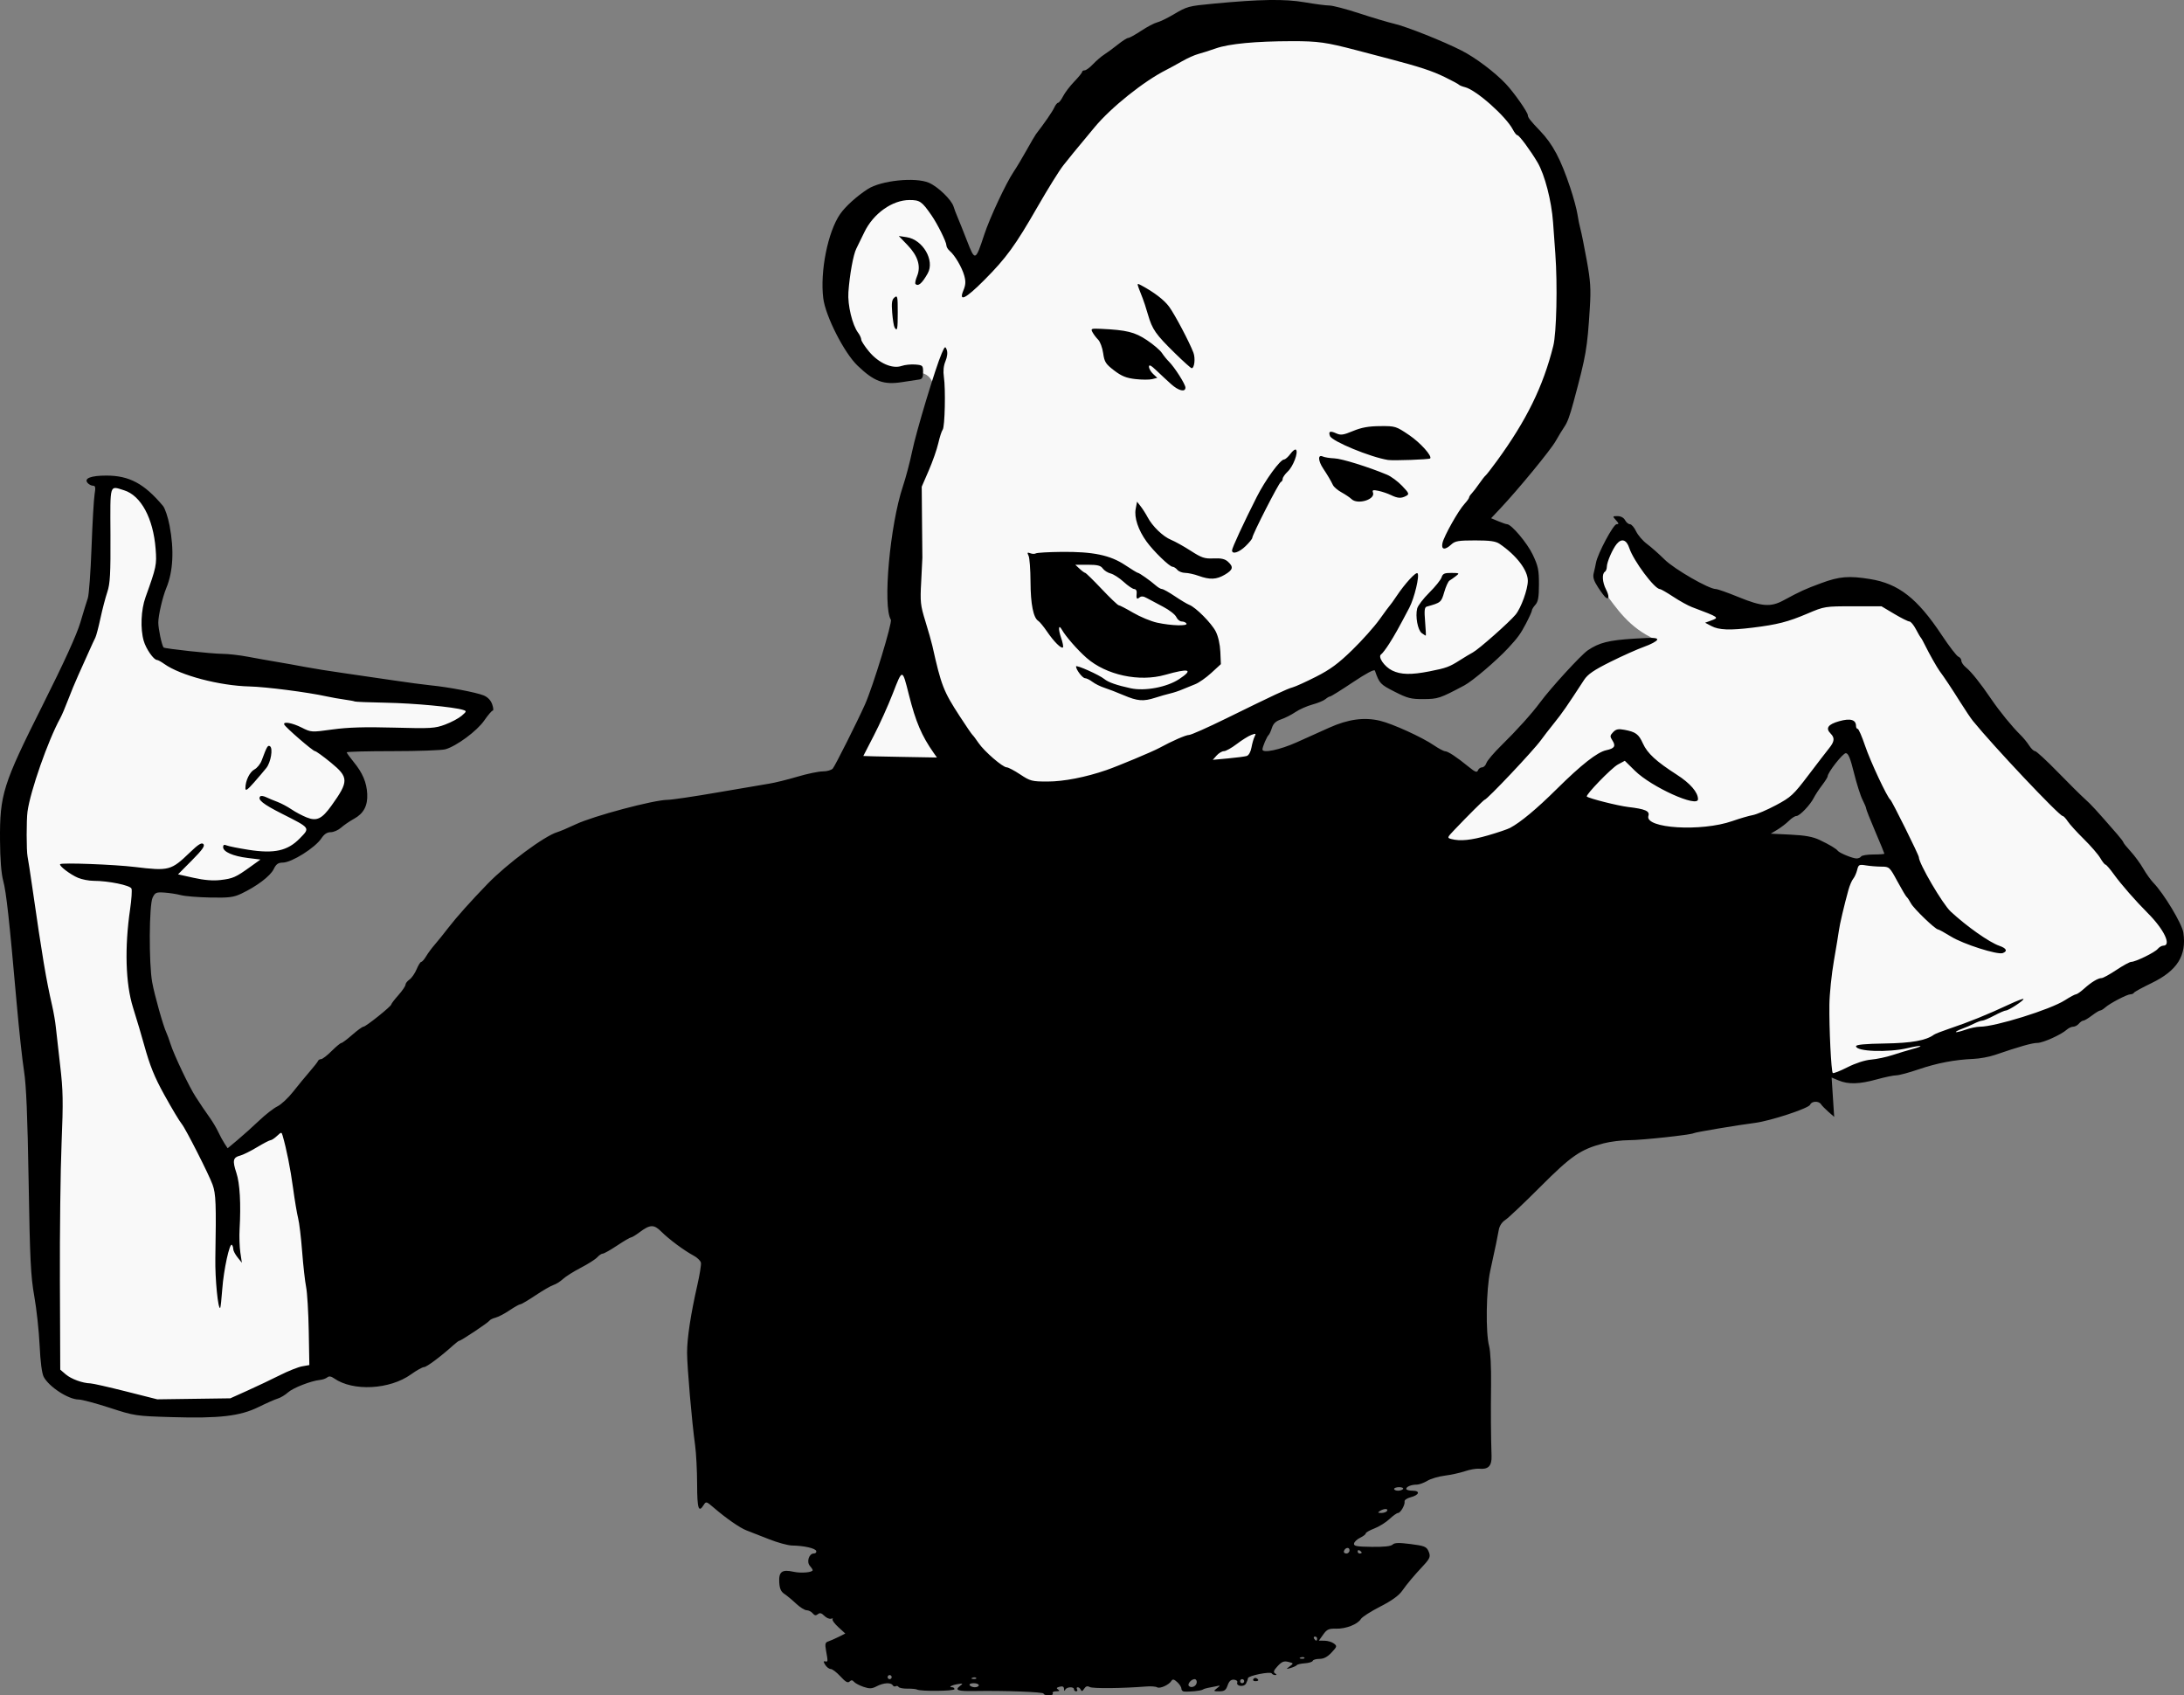 <?xml version="1.0" encoding="UTF-8" standalone="no"?>
<!-- Created with Inkscape (http://www.inkscape.org/) -->

<svg
   xmlns:dc="http://purl.org/dc/elements/1.1/"
   xmlns:cc="http://creativecommons.org/ns#"
   xmlns:rdf="http://www.w3.org/1999/02/22-rdf-syntax-ns#"
   xmlns:svg="http://www.w3.org/2000/svg"
   xmlns="http://www.w3.org/2000/svg"
   xmlns:sodipodi="http://sodipodi.sourceforge.net/DTD/sodipodi-0.dtd"
   xmlns:inkscape="http://www.inkscape.org/namespaces/inkscape"
   version="1.1"
   id="svg982"
   width="517.453"
   height="401.628"
   viewBox="0 0 517.453 401.628"
   sodipodi:docname="2021-05-25-biter.svg"
   inkscape:version="0.92.4 (5da689c313, 2019-01-14)">
  <rect x="0" y="0" width="517.453" height="401.628" fill="#808080" stroke="none"/>
  <title
     id="title1592">Biter</title>
  <defs
     id="defs986" />
  <sodipodi:namedview
     pagecolor="#ffffff"
     bordercolor="#666666"
     borderopacity="1"
     objecttolerance="10"
     gridtolerance="10"
     guidetolerance="10"
     inkscape:pageopacity="0"
     inkscape:pageshadow="2"
     inkscape:window-width="1440"
     inkscape:window-height="835"
     id="namedview984"
     showgrid="false"
     inkscape:snap-global="false"
     inkscape:zoom="0.56513409"
     inkscape:cx="320.42602"
     inkscape:cy="246.54958"
     inkscape:window-x="0"
     inkscape:window-y="0"
     inkscape:window-maximized="1"
     inkscape:current-layer="layer2"
     fit-margin-top="0"
     fit-margin-left="0"
     fit-margin-right="0"
     fit-margin-bottom="0" />
  <g
     inkscape:groupmode="layer"
     id="layer2"
     inkscape:label="Layer 1"
     transform="translate(-11.456,-14.533)">
    <path
       style="fill:#f9f9f9;fill-rule:evenodd;stroke:none;stroke-width:1px;stroke-linecap:butt;stroke-linejoin:miter;stroke-opacity:1"
       d="m 35.66,129.038 h 6.1 l 5.474,4.379 3.441,7.977 -4.066,23.773 4.066,5.005 75.073,11.105 -9.541,9.228 -28.309,-0.313 8.915,10.166 -8.602,10.01 -8.133,6.882 -7.507,3.284 -7.038,4.536 -21.427,-0.313 0.156,19.55 11.574,34.878 7.351,10.166 20.958,-10.792 4.066,59.589 -16.579,8.602 -22.522,1.564 -24.242,-5.943 -2.346,-13.763 -0.626,-43.011 -4.223,-41.134 -4.379,-30.968 6.569,-22.991 11.887,-24.555 3.441,-16.266 z"
       id="path1537"
       inkscape:connector-curvature="0" />
    <path
       inkscape:connector-curvature="0"
       style="fill:#f9f9f9;fill-rule:evenodd;stroke:none;stroke-width:1px;stroke-linecap:butt;stroke-linejoin:miter;stroke-opacity:1"
       d="m 395.697,140.768 -5.629,8.133 1.381,5.703 c 3.079,4.048 5.838,8.609 12.383,11.502 l -9.697,1.562 -14.391,13.139 -30.027,34.096 25.023,21.584 64.438,34.408 27.84,-6.568 25.025,-4.693 34.096,-16.578 -0.314,-11.574 -11.26,-12.512 -10.949,-12.512 -18.143,-18.455 -20.332,-28.152 -12.824,-5.318 -28.779,5.318 -5.943,-3.441 z m 53.533,47.904 11.943,30.303 -11.281,0.441 -23.002,-4.201 -0.664,-1.105 17.916,-16.59 z"
       id="path1543" />
    <path
       style="fill:#f9f9f9;fill-rule:evenodd;stroke:none;stroke-width:1px;stroke-linecap:butt;stroke-linejoin:miter;stroke-opacity:1"
       d="m 211.769,198.637 48.172,4.692 49.11,-5.318 1.877,-14.702 21.271,-9.384 5.63,-2.19 5.005,4.692 9.071,0.626 15.64,-10.323 6.256,-8.133 1.251,-6.569 -3.441,-9.071 -10.01,-4.379 17.83,-32.219 5.005,-14.076 -2.815,-35.347 -14.389,-20.958 -31.28,-15.327 -51.3,3.441 -33.47,39.101 -6.569,15.015 -5.63,-5.318 -8.133,-14.076 -14.389,4.379 -7.195,12.199 1.564,12.825 1.877,8.759 10.635,7.195 5.318,-1.251 c 0,0 3.754,-0.938 4.379,4.692 0.626,5.63 -6.569,28.778 -6.569,28.778 l -2.19,35.347 z"
       id="path1539"
       inkscape:connector-curvature="0" />
    <path
       style="fill:#000000;stroke-width:0.48"
       d="m 258.72,415.748 c 0,-0.385 -9.301,-0.734 -16.32,-0.611 -3.98,0.07 -4.789,-0.193 -3.554,-1.153 0.859,-0.667 0.831,-0.697 -0.465,-0.488 -1.414,0.228 -2.345,0.744 -1.341,0.744 0.308,0 0.56,0.206 0.56,0.458 0,0.466 -8.007,0.551 -8.853,0.095 -0.249,-0.135 -1.279,-0.233 -2.288,-0.218 -1.009,0.015 -1.954,-0.166 -2.1,-0.402 -0.146,-0.236 -0.451,-0.314 -0.679,-0.173 -0.228,0.141 -0.549,0.036 -0.715,-0.232 -0.436,-0.706 -2.19,-0.594 -3.792,0.242 -1.149,0.599 -1.685,0.623 -3.12,0.139 -0.953,-0.321 -1.967,-0.857 -2.253,-1.19 -0.387,-0.45 -0.66,-0.466 -1.063,-0.063 -0.403,0.403 -0.956,0.09 -2.153,-1.217 -0.886,-0.967 -1.922,-1.759 -2.302,-1.759 -0.38,0 -0.961,-0.433 -1.291,-0.962 -0.482,-0.772 -0.481,-0.938 0.004,-0.84 0.648,0.13 0.649,0.1 0.161,-2.645 -0.265,-1.487 -0.169,-1.856 0.541,-2.086 0.475,-0.154 1.577,-0.637 2.449,-1.074 l 1.586,-0.794 -1.661,-1.525 c -0.914,-0.839 -1.519,-1.678 -1.346,-1.866 0.173,-0.187 0.004,-0.244 -0.375,-0.125 -0.38,0.119 -1.096,-0.19 -1.592,-0.686 -0.668,-0.668 -1.064,-0.767 -1.526,-0.384 -0.458,0.38 -0.785,0.325 -1.227,-0.208 -0.331,-0.399 -0.978,-0.726 -1.436,-0.726 -0.459,0 -1.579,-0.702 -2.488,-1.56 -0.91,-0.858 -2.156,-1.893 -2.77,-2.3 -0.833,-0.553 -1.144,-1.256 -1.23,-2.777 -0.141,-2.492 0.669,-3.09 3.362,-2.483 1.779,0.401 4.558,0.168 4.558,-0.383 0,-0.144 -0.3,-0.603 -0.667,-1.02 -0.829,-0.942 -0.198,-2.918 0.931,-2.918 0.427,0 0.686,-0.269 0.576,-0.598 -0.215,-0.646 -2.888,-1.25 -5.73,-1.294 -0.973,-0.015 -3.457,-0.699 -5.52,-1.519 -2.063,-0.82 -4.421,-1.743 -5.24,-2.05 -1.564,-0.586 -4.826,-2.85 -7.821,-5.427 -1.706,-1.469 -1.8,-1.492 -2.357,-0.6 -1.208,1.935 -1.532,0.899 -1.548,-4.951 -0.009,-3.234 -0.225,-7.392 -0.481,-9.24 -0.769,-5.558 -1.891,-18.504 -1.898,-21.897 -0.006,-3.422 0.857,-9.092 2.449,-16.086 0.549,-2.411 0.923,-4.762 0.832,-5.224 -0.091,-0.462 -0.86,-1.212 -1.708,-1.666 -2.265,-1.213 -5.833,-3.859 -7.658,-5.679 -1.796,-1.79 -2.665,-1.756 -5.288,0.208 -0.84,0.629 -1.704,1.145 -1.92,1.146 -0.216,9.6e-4 -1.688,0.864 -3.272,1.918 -1.584,1.054 -3.117,1.918 -3.406,1.918 -0.289,9.6e-4 -0.878,0.391 -1.31,0.868 -0.431,0.477 -2.172,1.586 -3.869,2.465 -1.697,0.879 -3.607,2.082 -4.245,2.674 -0.638,0.592 -1.662,1.235 -2.275,1.43 -0.613,0.195 -2.528,1.301 -4.254,2.459 -1.727,1.158 -3.338,2.105 -3.58,2.105 -0.243,0 -1.398,0.646 -2.567,1.435 -1.169,0.789 -2.661,1.569 -3.314,1.733 -0.653,0.164 -1.307,0.492 -1.453,0.728 -0.287,0.464 -6.713,4.744 -7.123,4.744 -0.137,0 -0.742,0.447 -1.346,0.992 -2.965,2.683 -6.392,5.248 -7.011,5.248 -0.38,0 -1.77,0.775 -3.088,1.722 -5.041,3.621 -13.755,4.077 -18.216,0.952 -0.725,-0.508 -1.215,-0.578 -1.629,-0.234 -0.326,0.271 -1.097,0.541 -1.713,0.602 -2.118,0.208 -6.402,1.878 -7.6,2.964 -0.66,0.598 -1.74,1.247 -2.4,1.443 -0.66,0.196 -2.712,1.1 -4.56,2.01 -4.403,2.167 -9.283,2.732 -20.64,2.39 -8.475,-0.255 -8.755,-0.297 -14.64,-2.211 -3.3,-1.073 -6.605,-1.953 -7.344,-1.954 -2.416,-0.005 -7.025,-2.992 -8.285,-5.37 -0.431,-0.813 -0.788,-3.558 -0.968,-7.44 -0.157,-3.384 -0.726,-8.636 -1.266,-11.672 -0.842,-4.741 -1.031,-8.568 -1.338,-27.12 -0.256,-15.43 -0.566,-22.902 -1.086,-26.16 -0.4,-2.508 -1.185,-9.744 -1.745,-16.08 -1.767,-20.018 -2.461,-26.325 -3.193,-29.04 -0.462,-1.711 -0.728,-5.089 -0.757,-9.6 -0.07,-10.855 0.679,-13.228 10.094,-31.999 5.087,-10.143 8.093,-16.733 8.939,-19.601 0.701,-2.376 1.497,-4.968 1.769,-5.76 0.272,-0.792 0.668,-6.192 0.88,-12 0.212,-5.808 0.539,-11.478 0.725,-12.6 0.274,-1.649 0.2,-2.04 -0.385,-2.04 -0.398,0 -0.981,-0.309 -1.294,-0.687 -0.881,-1.062 0.824,-1.713 4.483,-1.713 5.41,0 8.958,1.902 13.398,7.184 0.478,0.568 1.18,2.659 1.56,4.647 1.111,5.804 0.845,10.905 -0.772,14.809 -0.887,2.143 -1.897,6.496 -1.897,8.178 0,1.469 0.804,5.277 1.246,5.901 0.202,0.286 11.41,1.5 13.943,1.511 1.358,0.006 4.058,0.311 6,0.679 1.942,0.368 5.043,0.92 6.891,1.227 1.848,0.307 4.872,0.848 6.72,1.202 1.848,0.354 5.952,1.009 9.12,1.456 3.168,0.447 8.46,1.218 11.76,1.715 3.3,0.497 7.296,1.03 8.88,1.184 4.137,0.403 10.79,1.671 12.535,2.388 0.961,0.395 1.681,1.148 2.015,2.107 0.286,0.82 0.342,1.492 0.125,1.492 -0.217,0 -1.121,1.052 -2.007,2.337 -1.704,2.471 -6.542,6.058 -9.198,6.82 -0.849,0.243 -6.459,0.443 -12.466,0.443 -6.008,0 -10.923,0.126 -10.923,0.279 0,0.154 0.751,1.196 1.67,2.317 2.091,2.552 3.047,4.808 3.188,7.526 0.144,2.79 -0.838,4.65 -3.117,5.899 -1.023,0.56 -2.404,1.505 -3.07,2.099 -0.666,0.594 -1.773,1.081 -2.46,1.081 -0.859,9.6e-4 -1.55,0.456 -2.21,1.455 -1.471,2.227 -7.013,5.719 -9.12,5.747 -1.138,0.015 -1.598,0.344 -2.195,1.568 -0.793,1.628 -4.007,4.059 -7.645,5.783 -1.845,0.874 -2.917,1.009 -7.352,0.925 -2.856,-0.054 -5.988,-0.308 -6.96,-0.564 -0.972,-0.256 -2.736,-0.53 -3.918,-0.61 -1.948,-0.131 -2.212,-0.018 -2.802,1.208 -0.834,1.731 -0.905,15.548 -0.104,20.007 0.544,3.028 2.649,10.494 3.378,11.984 0.198,0.405 0.634,1.6 0.968,2.656 0.833,2.632 4.493,10.311 5.985,12.558 0.673,1.013 1.432,2.166 1.687,2.562 0.255,0.396 1.005,1.476 1.667,2.4 0.662,0.924 1.546,2.415 1.965,3.314 0.419,0.899 1.093,2.14 1.498,2.759 l 0.737,1.125 2.377,-1.99 c 1.307,-1.094 3.605,-3.157 5.105,-4.584 1.501,-1.427 3.444,-2.938 4.318,-3.358 0.874,-0.42 2.542,-1.974 3.706,-3.455 1.164,-1.48 2.933,-3.629 3.93,-4.776 0.997,-1.147 1.886,-2.281 1.974,-2.52 0.088,-0.239 0.418,-0.435 0.733,-0.435 0.315,0 1.431,-0.857 2.48,-1.904 1.049,-1.047 2.09,-1.911 2.313,-1.92 0.223,-0.009 1.388,-0.88 2.588,-1.936 1.2,-1.056 2.393,-1.92 2.652,-1.92 0.559,0 6.594,-4.829 6.594,-5.277 0,-0.17 0.756,-1.158 1.68,-2.196 0.924,-1.038 1.68,-2.145 1.68,-2.46 2.1e-4,-0.315 0.428,-0.872 0.951,-1.238 0.523,-0.366 1.282,-1.458 1.686,-2.427 0.405,-0.969 0.903,-1.762 1.106,-1.762 0.204,0 0.722,-0.594 1.152,-1.32 0.43,-0.726 1.348,-1.968 2.041,-2.76 0.692,-0.792 2.169,-2.626 3.282,-4.075 1.828,-2.381 5.329,-6.296 9.223,-10.313 4.649,-4.796 13.466,-11.34 16.514,-12.257 0.685,-0.206 2.65,-1.04 4.366,-1.852 4.155,-1.968 18.44,-5.778 21.773,-5.807 1.019,-0.009 6.311,-0.791 11.76,-1.737 5.449,-0.947 10.987,-1.889 12.307,-2.094 1.32,-0.205 4.314,-0.943 6.654,-1.639 2.34,-0.696 5.067,-1.266 6.061,-1.266 0.994,0 2.064,-0.309 2.378,-0.687 0.568,-0.684 5.77,-11.04 7.612,-15.153 1.877,-4.19 6.535,-19.448 6.135,-20.095 -1.958,-3.169 -0.211,-22.464 2.865,-31.625 0.683,-2.035 1.665,-5.754 2.181,-8.264 0.961,-4.673 5.563,-19.909 7.012,-23.221 0.74,-1.691 0.839,-1.759 1.189,-0.812 0.237,0.64 0.12,1.658 -0.307,2.68 -0.45,1.078 -0.581,2.355 -0.379,3.692 0.44,2.907 0.24,11.873 -0.28,12.532 -0.24,0.304 -0.706,1.74 -1.036,3.192 -0.33,1.452 -1.349,4.368 -2.266,6.48 l -1.666,3.84 0.072,8.16 c 0.04,4.488 0.077,8.376 0.084,8.64 0.007,0.264 -0.119,2.829 -0.28,5.701 -0.267,4.77 -0.181,5.578 0.988,9.36 0.704,2.277 1.449,4.895 1.656,5.819 2.109,9.439 2.618,10.748 6.515,16.739 1.481,2.277 2.829,4.249 2.996,4.381 0.167,0.132 0.816,0.996 1.443,1.92 1.346,1.983 5.717,5.76 6.666,5.76 0.365,0 1.802,0.756 3.194,1.68 2.379,1.579 2.769,1.68 6.481,1.68 3.814,0 9.019,-1.012 13.95,-2.713 2.741,-0.945 10.9,-4.357 12.48,-5.218 3.096,-1.687 6.345,-3.108 7.094,-3.102 0.454,0.004 4.39,-1.744 8.746,-3.884 11.452,-5.626 14.491,-7.048 15.84,-7.409 0.66,-0.177 3.144,-1.307 5.52,-2.512 3.351,-1.699 5.27,-3.116 8.559,-6.316 2.331,-2.269 5.24,-5.529 6.464,-7.245 1.224,-1.716 2.342,-3.228 2.486,-3.36 0.143,-0.132 0.839,-1.104 1.546,-2.16 1.997,-2.984 4.58,-5.796 4.969,-5.412 0.537,0.53 -0.737,5.871 -1.948,8.173 -2.584,4.907 -3.467,6.488 -4.762,8.519 -0.757,1.188 -1.615,2.317 -1.905,2.508 -0.86,0.567 0.735,2.909 2.608,3.829 2.05,1.007 4.493,1.061 8.863,0.199 3.983,-0.786 4.678,-1.042 7.2,-2.648 1.056,-0.673 2.436,-1.501 3.067,-1.841 1.42,-0.766 8.552,-7.073 10.111,-8.942 1.286,-1.542 2.902,-6.001 2.902,-8.009 0,-2.523 -2.692,-6.043 -6.707,-8.769 -0.907,-0.616 -2.272,-0.806 -5.789,-0.806 -3.939,0 -4.751,0.138 -5.633,0.96 -1.523,1.419 -2.457,1.258 -2.09,-0.36 0.379,-1.67 3.75,-7.657 5.201,-9.235 0.604,-0.657 1.098,-1.344 1.098,-1.526 0,-0.182 0.277,-0.616 0.616,-0.965 0.339,-0.349 1.138,-1.39 1.777,-2.314 0.639,-0.924 1.318,-1.791 1.509,-1.926 0.191,-0.136 1.39,-1.675 2.663,-3.421 7.054,-9.672 10.974,-17.667 13.384,-27.292 0.771,-3.081 1.025,-14.505 0.485,-21.845 -0.116,-1.582 -0.358,-4.927 -0.538,-7.435 -0.364,-5.08 -1.966,-11.271 -3.668,-14.172 -1.645,-2.805 -4.356,-6.468 -4.788,-6.468 -0.206,0 -0.684,-0.594 -1.061,-1.32 -1.629,-3.137 -8.688,-9.393 -11.339,-10.05 -0.66,-0.164 -1.308,-0.426 -1.44,-0.584 -0.132,-0.157 -1.644,-0.972 -3.36,-1.809 -3.027,-1.478 -5.949,-2.435 -13.44,-4.401 -1.98,-0.52 -5.328,-1.398 -7.44,-1.952 -7.257,-1.903 -9.135,-2.167 -15.36,-2.156 -8.591,0.014 -14.87,0.612 -18,1.712 -1.452,0.51 -3.329,1.108 -4.171,1.328 -0.842,0.22 -2.57,0.995 -3.84,1.722 -1.27,0.728 -2.957,1.649 -3.749,2.048 -5.286,2.662 -13.042,8.864 -16.935,13.543 -5.072,6.097 -5.801,6.985 -7.481,9.12 -0.935,1.188 -3.651,5.558 -6.037,9.712 -5.31,9.246 -7.431,12.164 -12.651,17.408 -4.45,4.47 -6.138,5.298 -4.936,2.421 0.53,-1.27 0.578,-2.078 0.202,-3.44 -0.547,-1.982 -2.254,-4.887 -3.457,-5.886 -0.432,-0.358 -0.785,-0.956 -0.785,-1.329 0,-0.81 -2.107,-5.052 -3.528,-7.102 -2.288,-3.301 -2.753,-3.623 -5.219,-3.623 -4.074,0 -8.578,3.211 -10.691,7.622 -0.711,1.484 -1.568,3.238 -1.904,3.898 -0.714,1.399 -1.587,6.209 -1.874,10.316 -0.212,3.034 0.929,7.79 2.306,9.611 0.396,0.524 0.727,1.247 0.736,1.607 0.008,0.359 0.855,1.655 1.881,2.88 2.277,2.717 5.504,4.132 7.687,3.371 0.769,-0.268 2.229,-0.419 3.243,-0.336 1.749,0.144 1.844,0.236 1.844,1.792 0,1.279 -0.212,1.668 -0.96,1.765 -0.528,0.069 -2.313,0.34 -3.967,0.604 -4.434,0.707 -6.656,-0.111 -10.618,-3.909 -3.16,-3.029 -7.577,-11.714 -8.106,-15.94 -0.796,-6.358 1.087,-15.759 3.998,-19.96 1.254,-1.809 3.921,-4.221 6.543,-5.917 3.153,-2.039 11.231,-2.875 14.473,-1.498 2.124,0.903 5.365,4.024 5.852,5.634 0.183,0.605 0.614,1.748 0.959,2.54 0.345,0.792 1.355,3.32 2.245,5.618 1.876,4.847 1.996,4.804 4.059,-1.468 1.334,-4.056 5.199,-12.31 7.021,-14.995 0.644,-0.948 2.002,-3.216 3.018,-5.04 1.016,-1.824 2.015,-3.532 2.22,-3.796 2.017,-2.605 3.9,-5.337 4.331,-6.284 0.29,-0.636 0.703,-1.156 0.917,-1.156 0.215,0 0.751,-0.702 1.192,-1.56 0.441,-0.858 1.634,-2.422 2.652,-3.475 1.018,-1.053 1.851,-2.079 1.851,-2.28 0,-0.201 0.271,-0.365 0.602,-0.365 0.331,0 1.231,-0.666 1.999,-1.481 0.769,-0.814 1.956,-1.833 2.638,-2.263 0.682,-0.43 2.127,-1.492 3.21,-2.359 1.083,-0.868 2.198,-1.577 2.478,-1.577 0.28,0 1.662,-0.763 3.071,-1.695 1.409,-0.932 3.102,-1.825 3.762,-1.983 0.66,-0.158 2.388,-0.99 3.84,-1.849 3.326,-1.967 3.518,-2.019 9.6,-2.598 10.924,-1.04 16.842,-1.13 21.48,-0.325 2.442,0.423 5.093,0.77 5.89,0.77 0.797,0 3.983,0.832 7.08,1.849 3.096,1.017 6.818,2.127 8.27,2.467 3.009,0.704 11.682,4.158 16.031,6.385 3.289,1.684 7.816,5.095 10.429,7.858 1.918,2.028 5.22,6.732 5.22,7.435 0,0.532 0.632,1.339 2.88,3.68 3.015,3.139 4.9,6.684 7.171,13.488 0.756,2.265 1.521,5.089 1.7,6.277 0.179,1.188 0.509,2.808 0.733,3.6 0.224,0.792 0.887,4.09 1.474,7.329 0.894,4.934 1.012,6.764 0.727,11.28 -0.614,9.725 -0.851,11.099 -3.834,22.191 -0.919,3.416 -1.465,4.902 -2.187,5.95 -0.474,0.688 -1.409,2.222 -2.077,3.41 -1.189,2.111 -8.833,11.411 -13.129,15.972 l -2.159,2.292 1.695,0.708 c 0.932,0.39 1.866,0.708 2.076,0.708 1.023,0 4.77,4.433 6.086,7.2 1.286,2.703 1.483,3.644 1.477,7.037 -0.005,3.038 -0.194,4.124 -0.84,4.838 -0.458,0.506 -0.834,1.12 -0.834,1.363 -4.8e-4,0.243 -0.653,1.679 -1.449,3.19 -1.255,2.38 -1.903,3.271 -4.147,5.692 -2.754,2.972 -8.451,7.827 -10.402,8.864 -5.788,3.077 -6.239,3.228 -9.673,3.249 -2.958,0.018 -3.792,-0.196 -6.864,-1.761 -3.391,-1.727 -3.591,-1.942 -4.659,-4.986 -0.133,-0.38 -2.018,0.616 -5.225,2.76 -2.759,1.845 -5.18,3.354 -5.379,3.354 -0.2,0 -0.704,0.291 -1.121,0.647 -0.417,0.356 -1.803,0.929 -3.08,1.274 -1.277,0.345 -3.094,1.151 -4.037,1.79 -0.943,0.64 -2.473,1.416 -3.401,1.726 -1.212,0.404 -1.819,0.967 -2.155,2.003 -0.258,0.792 -0.603,1.548 -0.767,1.68 -0.414,0.334 -1.478,2.814 -1.478,3.445 0,0.957 4.143,0.088 8.125,-1.702 2.132,-0.959 5.603,-2.519 7.713,-3.468 4.467,-2.008 8.286,-2.526 12.018,-1.631 2.99,0.717 9.951,3.888 12.79,5.826 1.104,0.753 2.292,1.382 2.64,1.397 0.711,0.031 2.735,1.37 5.58,3.692 1.523,1.243 1.967,1.414 2.187,0.84 0.152,-0.396 0.592,-0.72 0.979,-0.72 0.387,0 0.848,-0.459 1.026,-1.02 0.178,-0.561 1.785,-2.451 3.571,-4.2 3.563,-3.49 7.266,-7.601 9.13,-10.136 2.489,-3.385 9.698,-11.263 11.309,-12.357 2.689,-1.827 4.951,-2.399 10.982,-2.776 4.586,-0.287 5.63,-0.234 5.46,0.276 -0.116,0.347 -1.493,1.084 -3.06,1.639 -1.568,0.555 -5.161,2.161 -7.985,3.568 -3.971,1.98 -5.392,2.955 -6.27,4.302 -4.154,6.376 -5.131,7.786 -7.07,10.195 -1.191,1.481 -2.598,3.299 -3.126,4.04 C 374.839,192.269 363.76,204 363.2,204 c -0.176,0 -3.945,3.753 -7.154,7.125 -1.74,1.828 -1.762,1.894 -0.72,2.174 2.074,0.556 4.697,0.291 8.753,-0.885 2.251,-0.652 4.576,-1.443 5.167,-1.758 2.473,-1.315 6.285,-4.489 10.985,-9.143 5.924,-5.867 9.671,-8.806 11.804,-9.258 1.959,-0.415 2.31,-0.979 1.441,-2.317 -0.61,-0.94 -0.59,-1.16 0.174,-1.957 0.685,-0.714 1.233,-0.828 2.677,-0.557 2.688,0.504 3.379,1.017 4.394,3.262 1.043,2.307 3.147,4.241 8.004,7.359 3.195,2.051 5.036,4.177 5.036,5.816 0,2.109 -10.997,-2.85 -14.95,-6.742 l -2.394,-2.356 -1.648,0.887 c -1.513,0.815 -7.742,7.252 -7.342,7.587 0.558,0.468 7.338,2.181 9.774,2.47 4.077,0.483 5.172,0.961 4.809,2.103 -0.946,2.981 12.553,3.811 19.911,1.225 1.716,-0.603 3.876,-1.234 4.8,-1.402 0.924,-0.168 3.408,-1.228 5.52,-2.355 3.549,-1.895 4.132,-2.435 7.68,-7.113 2.112,-2.784 4.326,-5.664 4.92,-6.399 1.27,-1.572 1.355,-2.441 0.336,-3.459 -1.262,-1.262 -0.613,-2.185 2.062,-2.929 2.645,-0.736 3.962,-0.35 3.962,1.16 0,0.364 0.179,0.661 0.397,0.661 0.218,0 0.998,1.782 1.732,3.96 1.251,3.712 5.275,12.309 6.011,12.84 0.385,0.278 6.741,13.086 6.741,13.584 0,1.508 5.632,11.123 7.561,12.908 3.847,3.56 9.14,7.284 11.519,8.104 1.683,0.58 2.006,1.263 0.815,1.72 -1.239,0.475 -9.353,-2.111 -12.268,-3.91 -1.502,-0.927 -2.885,-1.686 -3.072,-1.686 -0.64,0 -5.754,-4.919 -6.425,-6.181 -0.368,-0.693 -0.818,-1.367 -0.999,-1.499 -0.181,-0.132 -1.176,-1.805 -2.21,-3.717 -1.85,-3.418 -1.913,-3.477 -3.801,-3.485 -1.056,-0.005 -2.701,-0.138 -3.655,-0.295 -1.605,-0.265 -1.761,-0.184 -2.077,1.085 -0.188,0.755 -0.611,1.696 -0.94,2.092 -0.329,0.396 -0.836,1.584 -1.128,2.64 -1.004,3.629 -2.068,8.162 -2.255,9.6 -0.103,0.792 -0.637,4.032 -1.188,7.2 -0.551,3.168 -1.031,7.812 -1.066,10.32 -0.08,5.577 0.425,15.876 0.796,16.247 0.149,0.149 1.704,-0.457 3.455,-1.346 1.931,-0.981 4.143,-1.699 5.621,-1.826 1.34,-0.115 3.625,-0.598 5.077,-1.075 1.452,-0.476 3.579,-1.118 4.727,-1.426 3.094,-0.831 2.2,-1.009 -1.131,-0.225 -4.651,1.094 -12.24,0.816 -12.233,-0.449 0.002,-0.369 2.145,-0.573 6.783,-0.644 6.406,-0.099 9.813,-0.709 11.694,-2.095 0.264,-0.195 1.815,-0.803 3.447,-1.351 4.848,-1.63 9.165,-3.378 14.49,-5.868 1.681,-0.786 3.144,-1.342 3.25,-1.236 0.258,0.258 -3.506,2.734 -4.158,2.734 -0.282,0 -1.527,0.54 -2.766,1.2 -1.24,0.66 -2.508,1.2 -2.819,1.2 -0.311,0 -1.176,0.311 -1.924,0.691 -0.747,0.38 -2.068,0.949 -2.934,1.265 -0.866,0.316 -1.494,0.655 -1.395,0.754 0.099,0.099 1.105,-0.146 2.236,-0.545 1.13,-0.399 2.691,-0.725 3.468,-0.725 3.628,0 16.679,-4.066 20.102,-6.263 1.215,-0.779 2.405,-1.418 2.646,-1.419 0.241,-10e-4 1.095,-0.595 1.899,-1.32 1.714,-1.546 3.322,-2.517 4.173,-2.519 0.334,-9.6e-4 1.903,-0.864 3.487,-1.918 1.584,-1.054 3.164,-1.918 3.511,-1.918 1.027,-0.002 5.589,-2.229 6.285,-3.068 0.353,-0.426 0.947,-0.774 1.319,-0.774 2.016,0 0.184,-3.853 -3.658,-7.696 -2.896,-2.896 -6.347,-6.845 -8.062,-9.224 -0.904,-1.254 -1.792,-2.28 -1.975,-2.28 -0.182,0 -0.739,-0.702 -1.237,-1.56 -0.498,-0.858 -2.249,-2.882 -3.892,-4.498 -1.643,-1.616 -3.359,-3.506 -3.813,-4.2 -0.455,-0.694 -0.996,-1.262 -1.203,-1.262 -0.801,0 -16.454,-16.583 -21.281,-22.545 -0.488,-0.603 -1.851,-2.635 -3.03,-4.515 -1.934,-3.087 -3.84,-5.95 -4.835,-7.267 -0.576,-0.763 -2.487,-4.141 -3.39,-5.993 -0.45,-0.924 -0.929,-1.788 -1.063,-1.92 -0.135,-0.132 -0.67,-1.05 -1.189,-2.04 -0.52,-0.99 -1.204,-1.8 -1.521,-1.8 -0.317,0 -1.936,-0.81 -3.597,-1.8 l -3.02,-1.8 -6.734,4.8e-4 c -6.664,4.8e-4 -6.776,0.018 -10.814,1.736 -4.61,1.961 -7.106,2.601 -12.96,3.324 -5.424,0.67 -8.001,0.57 -9.794,-0.379 l -1.486,-0.786 1.32,-0.48 c 2.111,-0.768 2.173,-0.722 -4.44,-3.224 -0.924,-0.349 -2.92,-1.454 -4.435,-2.453 -1.515,-1 -2.938,-1.818 -3.162,-1.818 -1.255,0 -6.254,-6.705 -7.246,-9.72 -0.654,-1.988 -1.823,-2.364 -2.982,-0.96 -0.986,1.195 -2.335,4.308 -2.335,5.388 0,0.503 -0.216,1.049 -0.48,1.212 -0.714,0.442 -0.581,2.493 0.269,4.136 0.793,1.534 0.776,2.544 -0.034,1.968 -0.266,-0.19 -1.094,-1.285 -1.84,-2.434 -1.015,-1.565 -1.273,-2.409 -1.029,-3.36 0.179,-0.699 0.425,-1.81 0.545,-2.47 0.394,-2.158 4.112,-9.12 4.872,-9.12 0.599,0 0.574,-0.167 -0.144,-0.96 -0.848,-0.937 -0.838,-0.96 0.389,-0.96 0.766,0 1.458,0.375 1.771,0.96 0.283,0.528 0.806,0.96 1.162,0.96 0.357,0 1.005,0.751 1.44,1.669 0.435,0.918 1.594,2.265 2.575,2.993 0.981,0.729 2.863,2.394 4.183,3.7 2.315,2.292 10.486,6.998 12.15,6.998 0.409,0 2.852,0.864 5.427,1.92 5.44,2.231 7.57,2.389 10.552,0.782 4.168,-2.246 5.047,-2.648 8.982,-4.105 4.309,-1.595 6.532,-1.781 11.57,-0.967 6.777,1.095 11.206,4.558 17.006,13.298 1.754,2.644 3.515,4.932 3.912,5.084 0.397,0.152 0.722,0.592 0.722,0.977 0,0.385 0.487,1.094 1.083,1.575 1.265,1.022 3.439,3.743 5.986,7.49 1.987,2.924 4.951,6.561 6.907,8.475 0.691,0.676 1.634,1.823 2.095,2.549 0.462,0.726 1.084,1.318 1.384,1.316 0.3,-0.002 2.705,2.212 5.345,4.92 2.64,2.708 5.556,5.6 6.48,6.426 1.511,1.35 2.544,2.478 7.643,8.338 0.804,0.924 1.465,1.8 1.469,1.946 0.005,0.146 0.783,1.112 1.73,2.146 0.947,1.034 2.284,2.858 2.971,4.054 0.687,1.196 1.774,2.714 2.414,3.374 2.47,2.544 6.767,9.69 7.079,11.773 0.818,5.458 -1.442,9.042 -7.559,11.987 -2.193,1.056 -4.06,2.082 -4.148,2.28 -0.088,0.198 -0.455,0.36 -0.815,0.36 -0.794,0 -4.917,2.153 -6.001,3.134 -0.429,0.388 -0.959,0.706 -1.177,0.706 -0.218,0 -1.105,0.54 -1.97,1.2 -0.865,0.66 -1.777,1.2 -2.027,1.2 -0.249,0 -0.722,0.324 -1.051,0.72 -0.329,0.396 -0.932,0.72 -1.341,0.72 -0.409,0 -1.084,0.307 -1.501,0.682 -1.348,1.214 -5.661,3.158 -7.004,3.158 -1.216,0 -4.227,0.854 -10.073,2.855 -1.32,0.452 -3.588,0.87 -5.04,0.929 -4.408,0.18 -8.668,0.991 -13.017,2.479 -2.275,0.779 -4.656,1.416 -5.29,1.416 -0.634,0 -2.712,0.432 -4.617,0.96 -4.11,1.139 -6.738,1.215 -9.024,0.26 l -1.676,-0.7 0.304,4.66 0.304,4.66 -1.371,-1.2 c -0.754,-0.66 -1.544,-1.47 -1.756,-1.8 -0.532,-0.828 -2.228,-0.754 -2.561,0.112 -0.33,0.86 -9.435,3.856 -13.137,4.323 -3.955,0.499 -14.058,2.194 -14.422,2.419 -0.649,0.401 -12.298,1.666 -15.343,1.666 -1.734,0 -4.441,0.335 -6.014,0.745 -5.477,1.426 -7.634,2.907 -15.061,10.343 -3.85,3.854 -7.571,7.374 -8.27,7.823 -0.785,0.504 -1.371,1.402 -1.533,2.352 -0.283,1.651 -0.7,3.654 -2.021,9.697 -0.97,4.436 -1.118,14.665 -0.259,17.846 0.31,1.149 0.505,5.047 0.456,9.12 -0.08,6.617 -0.045,11.784 0.115,16.903 0.073,2.353 -0.78,3.221 -2.953,3.002 -0.674,-0.068 -2.186,0.2 -3.36,0.595 -1.174,0.395 -3.322,0.866 -4.774,1.046 -1.452,0.18 -3.313,0.732 -4.137,1.227 -0.823,0.495 -1.94,0.9 -2.481,0.9 -1.311,0 -2.503,0.482 -2.503,1.011 0,0.236 0.666,0.429 1.48,0.429 1.92,0 1.626,1.018 -0.45,1.556 -0.849,0.22 -1.491,0.662 -1.427,0.982 0.159,0.787 -0.958,2.742 -1.567,2.742 -0.269,0 -1.179,0.649 -2.023,1.441 -0.844,0.793 -2.452,1.794 -3.574,2.225 -1.122,0.431 -2.04,0.959 -2.04,1.172 0,0.214 -0.591,0.672 -1.314,1.018 -0.723,0.346 -1.378,0.962 -1.456,1.368 -0.119,0.616 0.572,0.748 4.198,0.798 2.888,0.04 4.539,-0.139 4.936,-0.535 0.455,-0.454 1.469,-0.485 4.273,-0.129 3.198,0.406 3.745,0.618 4.206,1.63 0.586,1.286 0.432,1.731 -1.211,3.491 -2.249,2.41 -3.818,4.278 -4.992,5.945 -0.816,1.158 -2.491,2.363 -5.229,3.76 -2.216,1.13 -4.268,2.449 -4.56,2.93 -0.767,1.264 -3.576,2.357 -5.896,2.294 -1.712,-0.046 -2.156,0.157 -3.033,1.389 l -1.027,1.443 1.353,0.015 c 0.744,0.008 1.735,0.305 2.202,0.66 0.795,0.604 0.761,0.739 -0.553,2.145 -0.971,1.039 -1.847,1.5 -2.849,1.5 -0.796,0 -1.519,0.209 -1.607,0.465 -0.088,0.256 -0.916,0.515 -1.84,0.577 -0.924,0.062 -1.788,0.255 -1.92,0.431 -0.132,0.175 -0.78,0.478 -1.44,0.673 -1.159,0.342 -1.167,0.329 -0.241,-0.376 0.94,-0.715 0.932,-0.737 -0.339,-1.057 -1.042,-0.261 -1.543,-0.063 -2.532,1.005 -0.931,1.005 -1.083,1.426 -0.621,1.72 0.439,0.279 0.451,0.391 0.041,0.396 -0.314,0.004 -0.682,-0.172 -0.817,-0.39 -0.324,-0.525 -5.604,0.539 -5.639,1.136 -0.015,0.254 -0.219,0.82 -0.453,1.259 -0.483,0.903 -2.427,0.658 -2.074,-0.261 0.121,-0.317 -0.228,-0.603 -0.788,-0.645 -0.716,-0.054 -1.148,0.332 -1.499,1.337 -0.402,1.153 -0.765,1.413 -1.977,1.413 -1.416,0 -1.442,-0.034 -0.553,-0.727 0.892,-0.696 0.879,-0.716 -0.296,-0.451 -0.676,0.152 -1.54,0.323 -1.92,0.381 -0.38,0.058 -0.908,0.239 -1.172,0.404 -0.452,0.283 -3.124,0.548 -4.44,0.442 -0.33,-0.027 -0.6,-0.339 -0.6,-0.694 0,-0.355 -0.445,-1.048 -0.989,-1.541 -0.766,-0.693 -1.075,-0.757 -1.368,-0.283 -0.585,0.946 -2.745,1.916 -3.386,1.52 -0.316,-0.195 -1.475,-0.283 -2.576,-0.195 -5.634,0.449 -12.656,0.519 -13.376,0.134 -0.588,-0.315 -0.963,-0.201 -1.348,0.408 -0.382,0.603 -0.605,0.672 -0.786,0.243 -0.139,-0.33 -0.463,-0.6 -0.72,-0.6 -0.258,0 -0.335,0.216 -0.172,0.48 0.163,0.264 0.068,0.48 -0.212,0.48 -0.28,0 -0.508,-0.216 -0.508,-0.48 0,-0.694 -1.795,-0.591 -2.082,0.12 -0.152,0.376 -0.256,0.303 -0.28,-0.195 -0.027,-0.564 -0.329,-0.719 -1.038,-0.533 -0.761,0.199 -0.847,0.359 -0.36,0.668 0.457,0.29 0.323,0.408 -0.468,0.413 -0.615,0.004 -0.976,0.221 -0.812,0.487 0.168,0.272 -0.235,0.48 -0.932,0.48 -0.676,0 -1.228,-0.185 -1.228,-0.412 z m -15.36,-1.988 c 0,-0.264 -0.553,-0.48 -1.228,-0.48 -0.697,0 -1.1,0.208 -0.932,0.48 0.163,0.264 0.716,0.48 1.228,0.48 0.512,0 0.932,-0.216 0.932,-0.48 z m 51.632,-0.6 c 0.068,-0.462 -0.156,-0.84 -0.496,-0.84 -0.797,0 -1.789,1.187 -1.356,1.621 0.577,0.577 1.724,0.094 1.851,-0.781 z m 11.248,-0.36 c 0,-0.264 -0.216,-0.48 -0.48,-0.48 -0.264,0 -0.48,0.216 -0.48,0.48 0,0.264 0.216,0.48 0.48,0.48 0.264,0 0.48,-0.216 0.48,-0.48 z m -83.52,-0.96 c 0,-0.264 -0.216,-0.48 -0.48,-0.48 -0.264,0 -0.48,0.216 -0.48,0.48 0,0.264 0.216,0.48 0.48,0.48 0.264,0 0.48,-0.216 0.48,-0.48 z m 20.03,0.19 c -0.16,-0.16 -0.574,-0.177 -0.92,-0.038 -0.383,0.153 -0.269,0.267 0.29,0.29 0.506,0.021 0.789,-0.093 0.63,-0.252 z m 77.76,-4.8 c -0.16,-0.16 -0.574,-0.177 -0.92,-0.038 -0.383,0.153 -0.269,0.267 0.29,0.29 0.506,0.021 0.789,-0.093 0.63,-0.252 z m 3.01,-4.51 c 0,-0.264 -0.229,-0.48 -0.508,-0.48 -0.28,0 -0.375,0.216 -0.212,0.48 0.163,0.264 0.392,0.48 0.508,0.48 0.116,0 0.212,-0.216 0.212,-0.48 z m 7.68,-20.92 c 0,-0.848 -1.033,-0.7 -1.33,0.19 -0.104,0.314 0.152,0.57 0.57,0.57 0.418,0 0.76,-0.342 0.76,-0.76 z m 2.88,0.548 c 0,-0.116 -0.216,-0.345 -0.48,-0.508 -0.264,-0.163 -0.48,-0.068 -0.48,0.212 0,0.28 0.216,0.508 0.48,0.508 0.264,0 0.48,-0.095 0.48,-0.212 z m 6,-9.868 c 0.378,-0.611 -0.734,-0.611 -1.68,0 -0.585,0.378 -0.523,0.467 0.332,0.473 0.578,0.004 1.185,-0.209 1.348,-0.473 z m 3.803,-5.22 c 0.143,-0.231 -0.276,-0.42 -0.932,-0.42 -0.655,0 -1.191,0.189 -1.191,0.42 0,0.231 0.419,0.42 0.932,0.42 0.512,0 1.048,-0.189 1.191,-0.42 z M 70.091,343.963 c 2.238,-1.007 5.689,-2.646 7.669,-3.642 1.98,-0.996 4.363,-1.945 5.295,-2.108 l 1.695,-0.298 -0.141,-8.038 c -0.078,-4.421 -0.359,-9.124 -0.625,-10.452 -0.266,-1.328 -0.691,-5.108 -0.942,-8.4 -0.252,-3.292 -0.68,-6.85 -0.952,-7.906 -0.272,-1.056 -0.816,-4.296 -1.209,-7.2 -0.616,-4.55 -1.54,-9.182 -2.475,-12.401 -0.242,-0.835 -0.312,-0.828 -1.321,0.12 -0.586,0.551 -1.268,1.002 -1.515,1.002 -0.247,4.8e-4 -1.698,0.754 -3.224,1.675 -1.526,0.92 -3.326,1.812 -3.999,1.981 -1.684,0.423 -1.849,1.184 -0.886,4.085 0.831,2.501 1.104,7.297 0.761,13.379 -0.097,1.716 -0.014,4.2 0.183,5.52 l 0.358,2.4 -1.021,-1.276 c -0.562,-0.702 -1.021,-1.584 -1.021,-1.96 0,-0.376 -0.146,-0.83 -0.324,-1.008 -0.539,-0.539 -1.937,5.885 -2.276,10.463 -0.175,2.364 -0.393,4.374 -0.485,4.466 -0.513,0.513 -1.243,-6.884 -1.159,-11.747 0.223,-12.923 0.136,-15.239 -0.652,-17.433 -0.87,-2.421 -6.375,-13.261 -7.306,-14.386 -0.555,-0.671 -2.304,-3.592 -4.166,-6.96 -2.309,-4.177 -3.381,-6.832 -4.746,-11.76 -0.693,-2.501 -1.578,-5.478 -2.639,-8.878 -1.769,-5.668 -2.018,-14.179 -0.681,-23.317 0.331,-2.263 0.477,-4.442 0.323,-4.842 -0.299,-0.78 -5.486,-1.843 -8.997,-1.843 -1.08,0 -2.731,-0.321 -3.67,-0.713 -1.821,-0.761 -4.591,-2.877 -4.234,-3.235 0.392,-0.392 12.855,0.079 17.732,0.67 8.028,0.974 8.569,0.832 12.956,-3.395 2.045,-1.97 2.825,-2.459 3.249,-2.034 0.424,0.424 -0.23,1.352 -2.725,3.866 l -3.283,3.308 3.714,0.826 c 2.501,0.556 4.575,0.725 6.352,0.516 2.947,-0.346 3.596,-0.633 7.049,-3.114 l 2.417,-1.736 -3.04,-0.376 c -3.476,-0.43 -5.809,-1.462 -5.809,-2.567 0,-0.539 0.244,-0.656 0.84,-0.403 0.462,0.196 2.784,0.662 5.16,1.035 6.109,0.96 9.269,0.263 12.149,-2.682 2.502,-2.557 2.602,-2.416 -4.149,-5.83 -4.592,-2.322 -5.936,-3.401 -5.179,-4.159 0.165,-0.165 0.786,-0.07 1.379,0.212 0.594,0.282 1.803,0.785 2.688,1.119 0.885,0.334 2.372,1.125 3.306,1.759 0.934,0.634 2.546,1.491 3.583,1.906 2.4,0.96 3.613,0.389 5.883,-2.77 4.152,-5.779 4.138,-6.72 -0.153,-10.23 -1.811,-1.482 -3.494,-2.694 -3.739,-2.694 -0.493,0 -7.034,-5.666 -7.288,-6.313 -0.309,-0.785 1.894,-0.396 4.136,0.732 2.251,1.132 2.294,1.134 7.304,0.444 3.662,-0.504 7.64,-0.624 14.549,-0.436 8.783,0.238 9.71,0.183 12.144,-0.727 1.449,-0.542 3.207,-1.478 3.906,-2.08 1.194,-1.027 1.214,-1.112 0.336,-1.388 -2.234,-0.702 -11.579,-1.576 -18.212,-1.702 -3.958,-0.075 -7.311,-0.207 -7.45,-0.294 -0.139,-0.086 -1.221,-0.288 -2.403,-0.448 -1.182,-0.16 -3.122,-0.505 -4.31,-0.766 -4.477,-0.985 -14.31,-2.25 -18.238,-2.346 -7.134,-0.176 -16.367,-2.614 -20.18,-5.328 -0.732,-0.521 -1.506,-0.947 -1.721,-0.947 -0.783,0 -2.6,-2.604 -3.152,-4.517 -0.835,-2.896 -0.649,-7.357 0.432,-10.363 2.566,-7.134 2.677,-7.669 2.385,-11.448 -0.561,-7.237 -3.474,-12.638 -7.482,-13.872 -3.497,-1.077 -3.279,-1.79 -3.219,10.56 0.045,9.273 -0.081,11.566 -0.75,13.56 -0.443,1.32 -1.175,4.126 -1.628,6.236 -0.453,2.11 -0.995,4.162 -1.204,4.56 -0.21,0.398 -0.909,1.912 -1.554,3.364 -0.645,1.452 -1.759,3.93 -2.475,5.506 -0.716,1.577 -1.817,4.234 -2.446,5.906 -0.629,1.672 -1.464,3.622 -1.854,4.334 -2.882,5.251 -7.078,17.226 -7.741,22.091 -0.273,2.001 -0.265,9.309 0.012,10.642 0.137,0.66 0.668,4.116 1.181,7.68 2.298,15.972 3.213,21.426 4.63,27.6 0.363,1.584 0.757,3.852 0.874,5.04 0.117,1.188 0.581,5.292 1.031,9.12 0.703,5.986 0.751,8.572 0.342,18.48 -0.262,6.336 -0.439,20.998 -0.394,32.582 l 0.081,21.062 1.297,1.115 c 1.284,1.104 4.001,2.095 5.855,2.136 0.528,0.011 4.308,0.867 8.4,1.9 l 7.44,1.879 8.651,-0.12 8.651,-0.12 4.069,-1.831 z M 69.6,201.259 c 0,-1.771 0.998,-3.837 2.151,-4.455 0.63,-0.337 1.395,-1.286 1.701,-2.109 1.241,-3.342 1.449,-3.7 1.965,-3.381 0.763,0.472 0.216,3.787 -0.849,5.139 -0.488,0.62 -1.806,2.17 -2.928,3.444 -1.582,1.796 -2.04,2.102 -2.04,1.361 z m 382.8,16.181 c 0.163,-0.264 1.472,-0.48 2.908,-0.48 1.436,0 2.612,-0.087 2.612,-0.193 0,-0.106 -0.972,-2.468 -2.16,-5.25 -1.188,-2.781 -2.16,-5.236 -2.16,-5.454 0,-0.219 -0.387,-1.15 -0.86,-2.07 -0.473,-0.92 -1.382,-3.779 -2.02,-6.353 -0.874,-3.524 -1.353,-4.68 -1.94,-4.68 -0.706,0 -4.3,4.585 -4.3,5.486 0,0.207 -0.601,1.163 -1.335,2.125 -0.734,0.962 -1.612,2.301 -1.951,2.975 -0.846,1.684 -3.346,4.294 -4.113,4.294 -0.347,0 -1.146,0.512 -1.776,1.139 -0.63,0.626 -1.856,1.569 -2.725,2.095 l -1.58,0.956 4.7,0.228 c 3.447,0.167 5.276,0.501 6.86,1.253 2.366,1.123 3.939,2.063 4.335,2.589 0.388,0.515 3.476,1.781 4.396,1.802 0.446,0.01 0.945,-0.197 1.108,-0.461 z M 306.823,193.629 c 0.496,-0.146 0.951,-0.949 1.143,-2.016 0.176,-0.975 0.513,-2.148 0.75,-2.606 0.379,-0.735 0.283,-0.777 -0.81,-0.362 -0.682,0.259 -2.231,1.228 -3.442,2.153 -1.211,0.925 -2.57,1.682 -3.019,1.682 -0.449,0 -1.228,0.462 -1.731,1.027 l -0.914,1.027 3.6,-0.331 c 1.98,-0.182 3.97,-0.44 4.423,-0.574 z m -74.165,-0.756 c -2.827,-4.021 -4.241,-7.337 -5.851,-13.723 -1.585,-6.286 -1.51,-6.279 -3.812,-0.35 -1.127,2.904 -3.163,7.415 -4.523,10.025 -1.36,2.61 -2.472,4.77 -2.472,4.8 9.6e-4,0.03 3.925,0.124 8.721,0.208 l 8.719,0.153 z m 75.746,219.439 c 0.166,-0.268 0.503,-0.364 0.748,-0.212 0.666,0.411 0.542,0.7 -0.301,0.7 -0.412,0 -0.613,-0.22 -0.447,-0.488 z m -30.725,-233.083 c -1.584,-0.676 -3.636,-1.469 -4.56,-1.763 -0.924,-0.294 -2.195,-0.924 -2.825,-1.4 -0.63,-0.476 -1.415,-0.866 -1.745,-0.866 -0.606,0 -2.15,-2.005 -2.15,-2.792 0,-0.453 5.509,2.008 6.72,3.002 0.928,0.762 2.938,1.463 6.24,2.177 3.361,0.727 8.588,-0.265 11.478,-2.177 3.488,-2.308 2.415,-2.634 -3.318,-1.009 -6.144,1.742 -13.968,0.058 -18.615,-4.008 -2.135,-1.868 -4.979,-5.118 -5.871,-6.71 -0.778,-1.387 -0.902,-0.182 -0.194,1.876 0.395,1.145 0.602,2.198 0.462,2.338 -0.39,0.39 -2.127,-1.334 -3.765,-3.738 -0.809,-1.188 -1.74,-2.324 -2.068,-2.524 -1.176,-0.717 -1.833,-3.994 -1.851,-9.236 -0.01,-2.904 -0.217,-5.695 -0.461,-6.203 -0.368,-0.767 -0.3,-0.868 0.403,-0.598 0.466,0.179 1.061,0.192 1.323,0.03 0.262,-0.162 2.997,-0.321 6.077,-0.354 7.447,-0.08 11.541,0.77 15.075,3.128 1.515,1.011 2.874,1.838 3.019,1.838 0.328,0 2.981,1.869 4.258,3 0.522,0.462 1.181,0.84 1.464,0.84 0.284,0 1.651,0.764 3.038,1.699 1.387,0.934 2.925,1.852 3.417,2.04 1.538,0.587 5.266,4.339 6.274,6.314 0.58,1.137 1.014,3.053 1.089,4.812 l 0.125,2.923 -2.268,2.083 c -1.247,1.145 -2.975,2.352 -3.84,2.682 -0.865,0.33 -2.22,0.882 -3.012,1.226 -0.792,0.345 -2.088,0.775 -2.88,0.956 -0.792,0.181 -2.366,0.63 -3.497,0.997 -2.873,0.932 -4.236,0.827 -7.543,-0.584 z m 14.88,-16.989 c -0.163,-0.264 -0.665,-0.48 -1.115,-0.48 -0.45,0 -1.031,-0.476 -1.292,-1.058 -0.261,-0.582 -1.662,-1.675 -3.114,-2.428 -1.452,-0.754 -3.172,-1.67 -3.821,-2.037 -0.851,-0.48 -1.354,-0.523 -1.8,-0.153 -0.642,0.533 -0.789,0.266 -0.644,-1.164 0.047,-0.462 -0.21,-0.84 -0.571,-0.84 -0.361,0 -1.486,-0.76 -2.5,-1.688 -1.014,-0.929 -2.406,-1.827 -3.094,-1.998 -0.688,-0.17 -1.533,-0.706 -1.878,-1.192 C 272.241,148.51 271.472,148.32 269.162,148.32 H 266.219 l 1.03,0.96 c 0.567,0.528 1.16,0.96 1.317,0.96 0.158,0 1.922,1.728 3.921,3.84 1.999,2.112 3.811,3.84 4.027,3.84 0.216,0 1.752,0.796 3.413,1.77 1.661,0.973 4.21,2.031 5.666,2.351 3.347,0.735 7.369,0.85 6.967,0.2 z m 55.74,2.263 c -0.94,-0.687 -1.543,-3.952 -1.074,-5.819 0.168,-0.667 1.46,-2.36 2.873,-3.761 1.413,-1.401 2.721,-3.028 2.907,-3.615 0.28,-0.883 0.686,-1.065 2.347,-1.052 1.903,0.015 1.958,0.054 1.048,0.753 -0.528,0.406 -1.209,0.885 -1.514,1.065 -0.304,0.18 -0.866,1.407 -1.248,2.727 -0.702,2.426 -0.8,2.507 -4.147,3.437 -0.525,0.146 -0.608,0.904 -0.388,3.534 0.154,1.842 0.227,3.349 0.16,3.349 -0.066,0 -0.5,-0.278 -0.964,-0.617 z m -52.86,-13.557 c -1.056,-0.38 -2.488,-0.695 -3.181,-0.699 -0.694,-0.004 -1.53,-0.331 -1.859,-0.727 -0.329,-0.396 -0.841,-0.722 -1.139,-0.725 -0.712,-0.007 -4.515,-3.696 -6.161,-5.977 -1.964,-2.721 -2.95,-5.679 -2.57,-7.707 l 0.325,-1.731 0.865,1.11 c 0.476,0.61 1.207,1.758 1.626,2.55 1.154,2.184 3.649,4.591 5.572,5.378 0.947,0.387 3.051,1.561 4.676,2.609 2.571,1.658 3.268,1.891 5.388,1.794 1.8,-0.082 2.688,0.118 3.407,0.769 1.379,1.248 1.215,1.932 -0.735,3.083 -1.982,1.169 -3.536,1.238 -6.213,0.274 z m 7.92,-6.033 c 0,-0.57 2.757,-6.529 5.848,-12.638 2.046,-4.044 5.54,-8.843 6.472,-8.888 0.308,-0.015 0.992,-0.62 1.521,-1.346 0.529,-0.726 1.121,-1.159 1.317,-0.963 0.599,0.599 -0.669,3.952 -1.95,5.155 -0.664,0.624 -1.208,1.403 -1.208,1.731 0,0.328 -0.199,0.668 -0.441,0.756 -0.462,0.168 -6.759,12.489 -6.759,13.227 0,0.234 -0.712,1.116 -1.583,1.959 -1.562,1.514 -3.217,2.032 -3.217,1.007 z m 28.303,-12.151 c -0.387,-0.373 -1.441,-1.084 -2.342,-1.579 -0.902,-0.495 -1.82,-1.27 -2.04,-1.721 -0.562,-1.152 -1.222,-2.27 -2.326,-3.941 -1.227,-1.858 -1.288,-3.371 -0.115,-2.849 0.462,0.206 1.704,0.405 2.76,0.444 1.744,0.064 8.032,2.017 12.484,3.877 0.968,0.405 2.578,1.596 3.578,2.647 1.652,1.736 1.739,1.954 0.949,2.376 -1.179,0.631 -1.975,0.585 -3.618,-0.209 -0.767,-0.371 -2.096,-0.82 -2.953,-0.998 -1.259,-0.262 -1.507,-0.188 -1.288,0.384 0.638,1.663 -3.63,2.979 -5.09,1.569 z m 8.657,-9.263 c -4.167,-0.66 -13.27,-4.416 -13.753,-5.675 -0.421,-1.096 0.029,-1.292 1.464,-0.638 1.086,0.495 1.679,0.414 3.998,-0.548 2.014,-0.835 3.684,-1.137 6.413,-1.159 3.599,-0.03 3.768,0.022 6.882,2.126 2.644,1.786 5.523,4.99 4.976,5.537 -0.249,0.249 -8.743,0.553 -9.979,0.357 z m -51.373,-17.95 c -0.917,-0.821 -2.477,-2.269 -3.467,-3.217 -1.308,-1.253 -1.8,-1.507 -1.8,-0.927 0,0.439 0.444,1.213 0.987,1.719 l 0.987,0.92 -1.214,0.305 c -0.668,0.168 -2.462,0.162 -3.987,-0.013 -2.156,-0.247 -3.277,-0.703 -5.032,-2.046 -1.994,-1.525 -2.298,-2.003 -2.591,-4.079 -0.183,-1.293 -0.716,-2.735 -1.185,-3.204 -0.469,-0.469 -1.074,-1.266 -1.344,-1.771 -0.458,-0.857 -0.32,-0.91 2.054,-0.8 6.026,0.281 7.967,0.76 10.828,2.67 1.536,1.026 3.139,2.393 3.562,3.039 0.423,0.645 1.164,1.561 1.648,2.035 1.334,1.308 3.927,5.379 3.927,6.166 0,1.162 -1.61,0.782 -3.373,-0.796 z m 0.887,-7.345 c -4.58,-4.492 -5.361,-5.611 -6.395,-9.163 -0.461,-1.584 -1.023,-3.312 -1.248,-3.84 -0.226,-0.528 -0.628,-1.56 -0.893,-2.293 -0.457,-1.261 -0.428,-1.304 0.534,-0.789 3.082,1.649 5.456,3.47 6.641,5.093 1.35,1.85 4.797,8.374 5.738,10.862 0.506,1.337 0.243,3.687 -0.412,3.687 -0.186,0 -1.97,-1.601 -3.964,-3.557 z m -66.425,-6.093 c -0.18,-0.292 -0.435,-1.864 -0.566,-3.494 -0.189,-2.35 -0.077,-3.097 0.539,-3.609 0.706,-0.586 0.777,-0.266 0.777,3.494 0,4.094 -0.114,4.64 -0.751,3.609 z m 4.952,-10.309 c -0.154,-0.154 0.013,-0.978 0.369,-1.831 0.976,-2.337 0.223,-4.803 -2.254,-7.376 l -2.076,-2.156 1.879,0.284 c 3.827,0.579 6.699,5.513 4.985,8.566 -1.334,2.376 -2.249,3.168 -2.904,2.514 z"
       id="path1535"
       inkscape:connector-curvature="0" />
  </g>
</svg>
